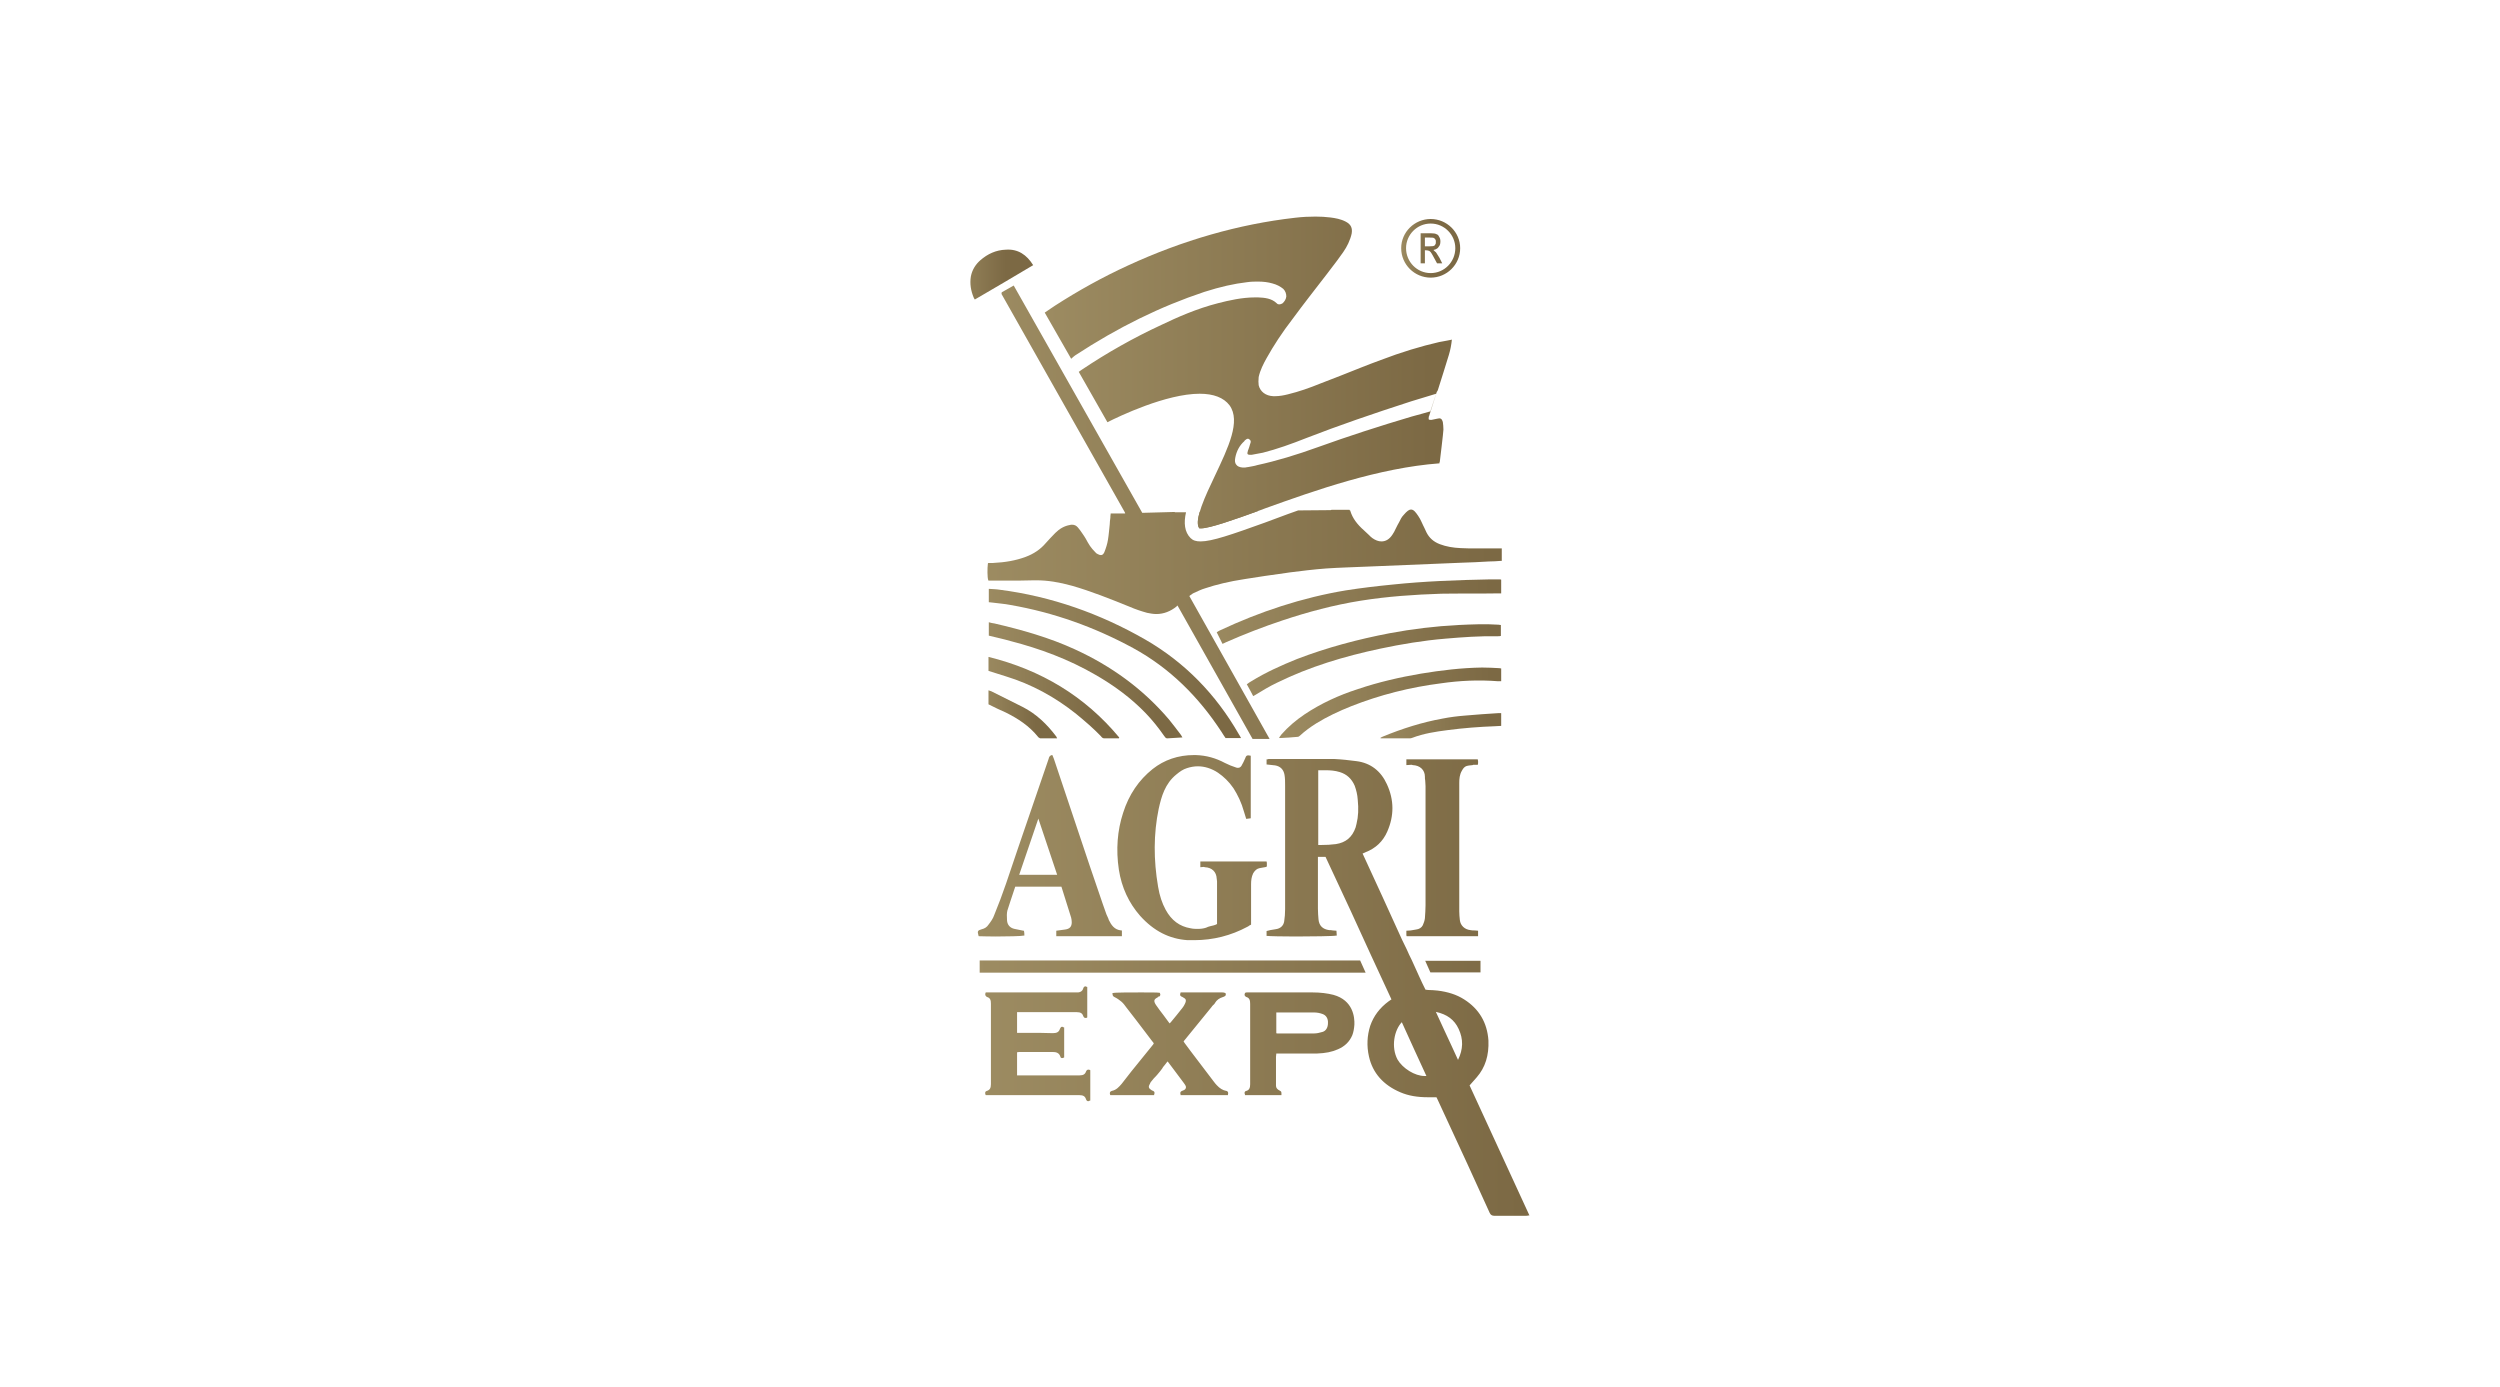 <?xml version="1.0" encoding="UTF-8"?>
<!DOCTYPE svg PUBLIC "-//W3C//DTD SVG 1.1//EN" "http://www.w3.org/Graphics/SVG/1.1/DTD/svg11.dtd">
<!-- Creator: CorelDRAW -->
<svg xmlns="http://www.w3.org/2000/svg" xml:space="preserve" width="301px" height="167px" version="1.1" shape-rendering="geometricPrecision" text-rendering="geometricPrecision" image-rendering="optimizeQuality" fill-rule="evenodd" clip-rule="evenodd"
viewBox="0 0 708.31 393.63"
 xmlns:xlink="http://www.w3.org/1999/xlink"
 xmlns:xodm="http://www.corel.com/coreldraw/odm/2003">
 <defs>
      <linearGradient id="id0" gradientUnits="userSpaceOnUse" x1="276.12" y1="144.34" x2="422.68" y2="144.34">
       <stop offset="0" stop-opacity="1" stop-color="#9D8C62"/>
       <stop offset="1" stop-opacity="1" stop-color="#7C6944"/>
      </linearGradient>
      <linearGradient id="id1" gradientUnits="userSpaceOnUse" x1="293.31" y1="101.21" x2="405.43" y2="101.21">
       <stop offset="0" stop-opacity="1" stop-color="#9D8C62"/>
       <stop offset="1" stop-opacity="1" stop-color="#7C6944"/>
      </linearGradient>
      <linearGradient id="id2" gradientUnits="userSpaceOnUse" x1="276.06" y1="187.46" x2="345.06" y2="187.46">
       <stop offset="0" stop-opacity="1" stop-color="#9D8C62"/>
       <stop offset="1" stop-opacity="1" stop-color="#7C6944"/>
      </linearGradient>
      <linearGradient id="id3" gradientUnits="userSpaceOnUse" x1="336.43" y1="170.21" x2="422.68" y2="170.21">
       <stop offset="0" stop-opacity="1" stop-color="#9D8C62"/>
       <stop offset="1" stop-opacity="1" stop-color="#7C6944"/>
      </linearGradient>
      <linearGradient id="id4" gradientUnits="userSpaceOnUse" x1="345.06" y1="178.95" x2="422.68" y2="178.95">
       <stop offset="0" stop-opacity="1" stop-color="#9D8C62"/>
       <stop offset="1" stop-opacity="1" stop-color="#7C6944"/>
      </linearGradient>
      <linearGradient id="id5" gradientUnits="userSpaceOnUse" x1="362.31" y1="196.08" x2="422.68" y2="196.08">
       <stop offset="0" stop-opacity="1" stop-color="#9D8C62"/>
       <stop offset="1" stop-opacity="1" stop-color="#7C6944"/>
      </linearGradient>
      <linearGradient id="id6" gradientUnits="userSpaceOnUse" x1="276.06" y1="187.46" x2="327.81" y2="187.46">
       <stop offset="0" stop-opacity="1" stop-color="#9D8C62"/>
       <stop offset="1" stop-opacity="1" stop-color="#7C6944"/>
      </linearGradient>
      <linearGradient id="id7" gradientUnits="userSpaceOnUse" x1="276.06" y1="196.08" x2="310.56" y2="196.08">
       <stop offset="0" stop-opacity="1" stop-color="#9D8C62"/>
       <stop offset="1" stop-opacity="1" stop-color="#7C6944"/>
      </linearGradient>
      <linearGradient id="id8" gradientUnits="userSpaceOnUse" x1="267.73" y1="75.5" x2="284.78" y2="75.5">
       <stop offset="0" stop-opacity="1" stop-color="#9D8C62"/>
       <stop offset="1" stop-opacity="1" stop-color="#7C6944"/>
      </linearGradient>
      <linearGradient id="id9" gradientUnits="userSpaceOnUse" x1="388.18" y1="204.71" x2="422.68" y2="204.71">
       <stop offset="0" stop-opacity="1" stop-color="#9D8C62"/>
       <stop offset="1" stop-opacity="1" stop-color="#7C6944"/>
      </linearGradient>
      <linearGradient id="id10" gradientUnits="userSpaceOnUse" x1="276.06" y1="196.08" x2="293.31" y2="196.08">
       <stop offset="0" stop-opacity="1" stop-color="#9D8C62"/>
       <stop offset="1" stop-opacity="1" stop-color="#7C6944"/>
      </linearGradient>
      <linearGradient id="id11" gradientUnits="userSpaceOnUse" x1="276.14" y1="273.71" x2="431.3" y2="273.71">
       <stop offset="0" stop-opacity="1" stop-color="#9D8C62"/>
       <stop offset="1" stop-opacity="1" stop-color="#7C6944"/>
      </linearGradient>
      <linearGradient id="id12" gradientUnits="userSpaceOnUse" x1="396.81" y1="66.72" x2="405.43" y2="66.72">
       <stop offset="0" stop-opacity="1" stop-color="#9D8C62"/>
       <stop offset="1" stop-opacity="1" stop-color="#7C6944"/>
      </linearGradient>
      <linearGradient id="id13" gradientUnits="userSpaceOnUse" x1="396.81" y1="66.72" x2="405.43" y2="66.72">
       <stop offset="0" stop-opacity="1" stop-color="#9D8C62"/>
       <stop offset="1" stop-opacity="1" stop-color="#7C6944"/>
      </linearGradient>
 </defs>
 <g id="Layer_x0020_1">
  <rect fill="none" width="708.31" height="393.63"/>
  <g id="_105553282432224">
   <g id="_105553554658336">
    <g>
     <path fill="url(#id0)" d="M418.45 155.64c-1.46,0 -2.93,0 -4.48,-0.09 -2.16,-0.09 -4.14,-0.43 -5.95,-1.12 -1.81,-0.69 -3.02,-1.81 -3.8,-3.37 -0.17,-0.43 -0.43,-0.86 -0.6,-1.29 0,0 -0.69,-1.38 -0.78,-1.64 -0.26,-0.6 -0.6,-1.21 -0.95,-1.72 -0.77,-1.12 -1.29,-1.81 -2.07,-1.81 -0.51,0 -1.12,0.43 -2.07,1.55 -0.6,0.6 -0.95,1.38 -1.29,2.07 -0.17,0.26 -0.26,0.51 -0.43,0.77 -0.17,0.35 -0.35,0.69 -0.52,1.04 -0.26,0.6 -0.6,1.21 -0.95,1.72 -0.86,1.3 -1.9,1.9 -3.1,1.9 -0.86,0 -1.73,-0.34 -2.59,-0.95 0,0 -0.43,-0.34 -0.52,-0.43l-0.43 -0.43c-0.43,-0.43 -0.95,-0.86 -1.38,-1.29 -2.07,-1.82 -3.28,-3.54 -3.88,-5.44 0,-0.17 0,-0.17 -0.26,-0.34l0 -0.09 -5.09 0 -0.26 0.09 -9.22 0.08c-1.99,0.69 -3.88,1.38 -5.7,2.07l-3.71 1.38c-9.57,3.45 -15.09,5.35 -18.28,5.35 -1.29,0 -2.16,-0.26 -2.85,-0.95 -1.72,-1.72 -1.98,-4.31 -1.29,-7.33l-3.19 0 0 -0.08 -9.23 0.25 -36.48 -64.51 -3.36 1.9 -0.09 0.17 0 0.17 0 0.18 34.93 61.84c0,0.08 0.09,0.17 0.17,0.34l-0.08 0.09 -4.06 0 0 0.17c-0.08,0.43 -0.08,0.78 -0.08,1.03 -0.09,0.69 -0.18,1.3 -0.18,1.9 -0.17,1.47 -0.26,2.93 -0.51,4.4 -0.18,1.12 -0.52,2.24 -1.04,3.54 -0.26,0.51 -0.52,0.77 -0.95,0.77 -0.26,0 -0.52,-0.08 -0.86,-0.26 -0.26,-0.08 -0.6,-0.34 -0.78,-0.6 -0.6,-0.6 -1.03,-1.12 -1.46,-1.73 -0.43,-0.69 -0.87,-1.37 -1.21,-2.07 -0.34,-0.51 -0.6,-1.03 -0.95,-1.46 -0.43,-0.69 -0.86,-1.21 -1.29,-1.73 -0.43,-0.51 -0.95,-0.77 -1.64,-0.77 -0.17,0 -0.43,0 -0.61,0.08 -1.55,0.26 -2.93,1.04 -4.14,2.25 -0.94,0.94 -1.89,1.98 -2.75,2.93 -1.47,1.72 -3.37,3.02 -5.7,3.88 -2.76,1.03 -5.78,1.55 -9.23,1.72l-1.37 0 -0.09 0.18c-0.17,1.29 -0.17,3.88 0.09,4.65l0.08 0.18c0,0 3.45,0 4.83,0 2.76,0 5.43,0 8.11,-0.09 0.26,0 0.52,0 0.69,0 3.1,0 6.38,0.52 10.09,1.55 5.43,1.56 10.78,3.71 16.13,5.87 1.98,0.86 3.62,1.38 5.17,1.81 0.86,0.17 1.73,0.34 2.59,0.34 2.16,0 4.05,-0.77 5.78,-2.15 0,-0.09 0.08,-0.17 0.26,-0.26 5,8.88 21.3,37.86 21.3,37.86l4.83 0 -22.77 -40.54c0.09,-0.08 0.09,-0.08 0.17,-0.17 0.35,-0.26 0.61,-0.43 0.86,-0.6 1.3,-0.6 2.33,-1.12 3.54,-1.47 3.11,-1.03 6.64,-1.9 11.13,-2.59 3.79,-0.6 7.67,-1.2 11.64,-1.72l1.12 -0.17c3.36,-0.43 6.9,-0.86 10.35,-1.12 3.79,-0.26 7.68,-0.35 11.38,-0.52l27.17 -1.12c2.5,-0.09 5.09,-0.17 7.68,-0.35 1.12,0 2.24,-0.08 3.36,-0.17l0.26 0 0 -3.54 -7.16 0 0 0.01zm-62.01 -10.61l-16.56 0.26c-0.6,1.98 -0.77,3.62 -0.17,4.57l0.09 0.08 0.17 0c0.09,0 0.17,0 0.34,0 2.33,0 9.58,-2.5 16.13,-4.91l0 0z"/>
     <path fill="url(#id1)" d="M295.9 88.71c2.5,4.4 5,8.71 7.5,13.11l0.69 -0.61c0.17,-0.17 0.35,-0.25 0.43,-0.34 12.25,-8.02 24.24,-13.89 36.66,-18.03 4.57,-1.46 8.45,-2.33 12.16,-2.76 1.21,-0.17 2.15,-0.17 3.1,-0.17 1.47,0 2.85,0.17 4.06,0.52 1.29,0.34 2.24,0.86 3.1,1.55 0.61,0.61 0.86,1.38 0.86,2.16 -0.08,0.77 -0.51,1.46 -1.12,1.98 -0.34,0.17 -0.6,0.26 -0.86,0.26 -0.26,0 -0.6,-0.09 -0.78,-0.35 -1.46,-1.37 -3.36,-1.55 -5.26,-1.63 -0.26,0 -0.51,0 -0.86,0 -3.71,0 -7.42,0.86 -10.44,1.63 -6.12,1.56 -11.72,4.06 -16.04,6.13 -8.02,3.71 -15.61,8.02 -22.68,12.76 -0.09,0.09 -0.17,0.09 -0.26,0.18l-0.6 0.43c2.67,4.74 5.43,9.48 8.1,14.23l0 0.08c3.37,-1.72 16.74,-8.1 26.22,-8.1 3.97,0 6.82,1.12 8.46,3.27 3.27,4.49 -0.35,11.99 -4.14,20.01 -2.68,5.61 -5.96,12.59 -4.49,14.84l0.09 0.08 0.17 0c0.09,0 0.17,0 0.34,0 2.42,0 10.1,-2.76 16.82,-5.17l1.38 -0.52c14.15,-5.09 32.17,-11.47 49.42,-12.76l0 -0.09 0 -0.17c0,-0.09 0.09,-0.09 0.09,-0.18 0,0 1.03,-8.45 1.03,-9.14 0,-0.77 -0.08,-1.46 -0.17,-2.15 -0.17,-0.52 -0.34,-1.04 -1.03,-1.04 -0.09,0 -0.35,0.09 -0.52,0.09l-0.43 0.09c-0.35,0.08 -0.78,0.17 -1.21,0.25 -0.17,0 -0.26,0 -0.35,0 -0.25,0 -0.34,-0.08 -0.43,-0.08 -0.08,-0.17 -0.08,-0.43 0,-0.86 0,-0.09 0.09,-0.09 0.09,-0.18l2.16 -6.81c0.17,-0.17 0.25,-0.35 0.34,-0.61 0.52,-1.63 1.04,-3.27 1.55,-4.91 0.52,-1.64 1.04,-3.36 1.55,-5 0.44,-1.47 0.7,-2.85 0.87,-4.49l0 -0.08 0 0.25 -1.3 0.26c-0.77,0.18 -1.55,0.26 -2.33,0.43 -5.26,1.21 -10.69,2.85 -16.55,5.09 -3.8,1.38 -7.59,2.94 -11.3,4.4 -1.9,0.78 -3.88,1.47 -5.78,2.24 -3.19,1.3 -6.12,2.33 -9.32,3.11 -1.03,0.26 -2.32,0.52 -3.62,0.52 -0.17,0 -0.34,0 -0.51,0 -2.16,-0.09 -3.71,-1.3 -4.14,-3.11 -0.09,-0.6 -0.09,-1.46 0,-2.33 0.43,-1.98 1.38,-3.79 2.24,-5.34 1.98,-3.54 4.31,-7.16 7.5,-11.3 3.11,-4.23 6.3,-8.28 9.49,-12.42l3.02 -3.97c1.2,-1.64 2.41,-3.19 3.19,-4.92 0.43,-0.94 0.77,-1.89 0.95,-2.76 0.26,-1.55 -0.18,-2.58 -1.64,-3.36 -1.47,-0.78 -3.02,-1.03 -4.4,-1.21 -1.38,-0.17 -2.76,-0.25 -4.23,-0.25 -1.72,0 -3.71,0.08 -5.86,0.34 -15.87,1.81 -31.83,6.38 -47.35,13.54 -7.16,3.28 -14.14,7.16 -20.7,11.39 -0.69,0.51 -1.47,0.94 -2.16,1.46l-0.77 0.52zm111.08 23.03c-1.72,0.51 -5.6,1.72 -7.07,2.15 -10.95,3.54 -20.7,6.9 -29.58,10.35 -4.57,1.81 -8.45,3.19 -12.51,4.23 -1.29,0.26 -2.24,0.43 -3.19,0.6 -0.17,0 -0.34,0 -0.52,0 -0.34,0 -0.51,-0.08 -0.6,-0.17 -0.17,-0.17 -0.09,-0.52 0.09,-1.12l0.08 -0.17c0.18,-0.52 0.35,-0.95 0.52,-1.64 0.17,-0.35 0.35,-0.95 -0.26,-1.3 -0.08,-0.08 -0.26,-0.17 -0.34,-0.17 -0.43,0 -0.69,0.35 -0.95,0.52l-0.09 0.17c-1.38,1.21 -2.24,2.85 -2.59,4.74 -0.17,0.87 -0.08,1.47 0.26,1.9 0.35,0.52 0.95,0.78 1.9,0.86 0.09,0 0.17,0 0.26,0 0.26,0 0.52,0 0.78,-0.08l0.6 -0.09c0.78,-0.17 1.64,-0.26 2.41,-0.52 5.52,-1.2 11.22,-2.93 17.17,-5.08 8.62,-3.11 17.68,-6.04 26.73,-8.72 1.81,-0.51 3.54,-0.94 5.26,-1.46l1.64 -5 0 0z"/>
     <path fill="url(#id2)" d="M350.92 208.25c-6.47,-11.22 -15.26,-20.27 -26.47,-26.74 -12.77,-7.33 -26.57,-12.25 -41.32,-14.15 -1.03,-0.17 -2.07,-0.17 -3.1,-0.25l0 3.79c0.26,0 0.6,0.09 0.86,0.09 1.81,0.26 3.54,0.34 5.26,0.69 12.34,2.15 23.89,6.29 34.85,12.24 10.43,5.7 18.62,13.89 25.09,23.81 0.35,0.6 0.78,1.21 1.12,1.72l4.4 0c-0.26,-0.43 -0.43,-0.86 -0.69,-1.2l0 0z"/>
     <path fill="url(#id3)" d="M421.99 164.43c-9.14,0.18 -18.37,0.52 -27.43,1.47 -4.4,0.43 -8.79,0.95 -13.19,1.64 -12.42,2.07 -24.41,6.03 -35.79,11.38 -0.35,0.17 -0.61,0.35 -0.87,0.52 0.52,1.12 1.13,2.16 1.64,3.28 0.35,-0.18 0.69,-0.26 0.95,-0.44 5.26,-2.32 10.61,-4.39 16.04,-6.2 7.25,-2.42 14.66,-4.4 22.25,-5.61 7.59,-1.21 15.18,-1.73 22.86,-1.98 5.26,-0.09 10.61,0 15.87,-0.09l1.12 0 0 -3.36c0,-0.18 0,-0.35 0,-0.52 -0.17,-0.09 -0.26,-0.09 -0.26,-0.09 -1.03,0 -2.16,0 -3.19,0l0 0z"/>
     <path fill="url(#id4)" d="M391.03 184.1c6.12,-1.3 12.33,-2.33 18.54,-2.85 4.92,-0.43 9.92,-0.78 14.83,-0.69 0.35,0 0.69,0 0.95,-0.09l0 -3.1c-0.26,0 -0.51,-0.09 -0.69,-0.09 -3.79,-0.26 -7.59,-0.08 -11.38,0.09 -6.56,0.34 -13.02,1.12 -19.49,2.33 -8.97,1.72 -17.77,4.05 -26.31,7.33 -4.48,1.81 -8.88,3.79 -12.93,6.29 -0.44,0.26 -0.87,0.52 -1.3,0.87 0.61,1.12 1.21,2.15 1.81,3.36 0.26,-0.17 0.43,-0.26 0.61,-0.34 1.98,-1.21 3.96,-2.42 6.12,-3.45 9.31,-4.58 19.15,-7.51 29.24,-9.66z"/>
     <path fill="url(#id5)" d="M424.58 193.32c0.26,0 0.51,0 0.86,0l0 -3.62c-0.26,0 -0.35,-0.08 -0.52,-0.08 -1.64,-0.09 -3.28,-0.18 -4.91,-0.18 -5.87,0.09 -11.56,0.78 -17.34,1.73 -6.04,1.03 -12.07,2.41 -17.94,4.4 -5.35,1.72 -10.44,4.05 -15.09,7.16 -2.42,1.63 -4.66,3.53 -6.56,5.69 -0.26,0.34 -0.43,0.6 -0.69,0.95 0.18,0.08 0.26,0.08 0.26,0.08 1.64,-0.08 3.37,-0.17 5.01,-0.34 0.25,0 0.51,-0.17 0.68,-0.35 1.38,-1.29 2.94,-2.41 4.58,-3.45 3.19,-1.98 6.55,-3.53 10,-4.91 8.11,-3.19 16.56,-5.35 25.36,-6.47 5.34,-0.78 10.78,-1.04 16.3,-0.6l0 -0.01z"/>
     <path fill="url(#id6)" d="M324.62 202.47c1.9,1.98 3.62,4.14 5.17,6.38 0.26,0.34 0.43,0.69 0.87,0.69 1.37,-0.09 2.76,-0.17 4.31,-0.26 -0.26,-0.43 -0.35,-0.69 -0.52,-0.86 -1.12,-1.47 -2.16,-2.85 -3.28,-4.23 -7.41,-8.71 -16.38,-15.18 -26.73,-19.92 -7.33,-3.36 -15.01,-5.52 -22.77,-7.33 -0.52,-0.09 -1.12,-0.17 -1.64,-0.35l0 3.8c2.07,0.52 4.14,0.95 6.21,1.55 8.36,2.16 16.47,5.17 24.06,9.57 5.26,3.02 10.09,6.56 14.32,10.96l0 0z"/>
     <path fill="url(#id7)" d="M279.94 190.39c1.64,0.52 3.28,1.04 4.92,1.55 7.33,2.25 13.97,5.87 20.01,10.7 2.41,1.98 4.83,4.05 6.98,6.29 0.26,0.35 0.52,0.61 0.95,0.61 1.38,0 2.76,0 4.14,0 0.09,-0.09 0.09,-0.17 0.09,-0.26 -9.75,-11.73 -22.17,-19.15 -37.09,-22.86l0 3.97 0 0z"/>
     <path fill="url(#id8)" d="M276.06 85c5.52,-3.19 11.04,-6.47 16.56,-9.75 -1.81,-2.93 -4.31,-4.65 -7.76,-4.39 -2.76,0.08 -5.18,1.2 -7.25,3.01 -1.38,1.21 -2.32,2.76 -2.67,4.58 -0.34,2.07 0,4.05 0.78,5.95 0.08,0.26 0.26,0.43 0.34,0.6l0 0z"/>
     <path fill="url(#id9)" d="M425.44 206c0,-1.29 0,-2.5 0,-3.62 -0.35,0 -0.52,0 -0.78,0 -3.1,0.17 -6.29,0.43 -9.4,0.69 -2.15,0.17 -4.31,0.43 -6.47,0.86 -5.77,1.04 -11.47,2.85 -16.9,5.09 -0.26,0.09 -0.52,0.26 -0.69,0.35 0,0 0,0.08 0,0.17 2.76,0 5.61,0 8.37,0 0.25,0 0.43,-0.09 0.69,-0.17 3.19,-1.21 6.55,-1.73 9.91,-2.16 4.49,-0.6 9.06,-0.95 13.63,-1.12 0.52,0 1.04,-0.09 1.64,-0.09l0 0z"/>
     <path fill="url(#id10)" d="M279.94 199.88c1.73,0.86 3.28,1.64 4.92,2.33 3.45,1.72 6.64,3.79 9.14,6.9 0.09,0.08 0.09,0.17 0.17,0.17 0.18,0.09 0.35,0.26 0.52,0.26 1.55,0 3.11,0 4.74,0 -0.17,-0.26 -0.17,-0.43 -0.25,-0.52 -2.59,-3.45 -5.7,-6.47 -9.66,-8.45 -2.94,-1.47 -5.87,-2.93 -8.8,-4.4 -0.26,-0.09 -0.52,-0.17 -0.78,-0.26l0 3.97 0 0z"/>
     <path fill="url(#id11)" d="M347.9 310.79l0 -0.17c0.09,-0.35 0.09,-0.52 0,-0.69 -0.08,-0.17 -0.25,-0.35 -0.51,-0.35 -0.95,-0.17 -1.81,-0.69 -2.68,-1.63 -0.26,-0.26 -0.6,-0.69 -0.86,-1.04 -2.15,-2.85 -4.31,-5.69 -6.55,-8.62l-1.73 -2.33c-0.08,-0.17 -0.17,-0.26 -0.26,-0.43l7.94 -9.75c0.08,-0.17 0.26,-0.34 0.34,-0.43 0.26,-0.26 0.52,-0.43 0.61,-0.69 0.51,-0.86 1.2,-1.38 2.32,-1.73 0.18,-0.08 0.35,-0.08 0.52,-0.25 0.17,-0.09 0.26,-0.26 0.26,-0.52 0,-0.26 -0.17,-0.43 -0.43,-0.43 -0.17,-0.09 -0.35,-0.09 -0.61,-0.09l-11.81 0 0 0.09c-0.35,0.86 0.09,1.03 0.52,1.2 0.51,0.26 0.86,0.52 0.95,0.78 0.08,0.34 0,0.69 -0.26,1.21 -0.18,0.43 -0.43,0.77 -0.69,1.12 -1.12,1.38 -2.16,2.76 -3.28,4.05 -0.09,0.09 -0.17,0.17 -0.26,0.26 0,0 -0.09,0 -0.09,0.09l-0.77 -1.04 -0.95 -1.29c-0.78,-0.95 -1.47,-1.98 -2.16,-2.93 -0.34,-0.52 -0.51,-0.95 -0.43,-1.3 0.09,-0.34 0.43,-0.6 1.12,-0.95l-0.17 -0.17 0.35 0.09c0.17,-0.09 0.34,-0.26 0.34,-0.43 0.09,-0.18 0,-0.35 -0.09,-0.61l-0.08 -0.08 -0.09 0c-0.6,-0.09 -2.59,-0.09 -5.35,-0.09 -2.67,0 -7.24,0 -7.76,0.17l-0.17 0 0 0.26c0.09,0.52 0.09,0.61 0.52,0.86l0.17 0.09c0.69,0.34 1.29,0.78 1.81,1.21 0.6,0.51 1.04,1.12 1.47,1.72 1.81,2.33 3.62,4.66 5.43,7.07l1.9 2.51c0.08,0.08 0.26,0.25 0.34,0.43l0.09 0.17c-0.09,0.09 -0.17,0.17 -0.17,0.26 -2.07,2.59 -4.14,5.09 -6.21,7.67l-2.76 3.54c-0.69,0.78 -1.47,1.73 -2.76,1.98 -0.26,0.09 -0.43,0.18 -0.52,0.35 -0.09,0.17 -0.09,0.43 0,0.69l0.09 0.17 12.42 0 0 -0.17c0.34,-0.78 -0.18,-1.04 -0.52,-1.12 0,0 -0.09,-0.09 -0.17,-0.09 -0.44,-0.26 -0.69,-0.52 -0.78,-0.78 -0.09,-0.25 0,-0.6 0.26,-1.03 0.08,-0.17 0.17,-0.43 0.26,-0.52l0.77 -0.95c0.69,-0.69 1.3,-1.38 1.9,-2.15 0.17,-0.18 0.35,-0.43 0.52,-0.69 0.09,-0.09 0.17,-0.26 0.26,-0.43 0.43,-0.52 0.86,-1.04 1.29,-1.64l0.17 0.17 1.56 2.07c0.94,1.29 1.89,2.5 2.84,3.8 0.26,0.34 0.43,0.6 0.61,0.94 0.17,0.43 0,0.87 -0.44,1.13 -0.17,0.08 -0.34,0.17 -0.6,0.25 -0.52,0.18 -0.6,0.52 -0.43,1.04l0 0.17 13.45 0 0 0zm13.72 -17.59l0 -5.87c0.17,0 0.34,0 0.51,0l3.97 0c2.07,0 4.23,0 6.3,0 0.77,0 1.64,0.17 2.33,0.43 1.03,0.35 1.63,1.3 1.55,2.59 0,1.29 -0.61,2.24 -1.55,2.5 -0.87,0.26 -1.64,0.43 -2.33,0.43 -1.47,0 -2.94,0 -4.49,0l-6.03 0c-0.09,0 -0.18,0 -0.26,-0.08l0 0 0 0zm1.29 17.59l0.17 0 0 -0.26c0,-0.69 0,-0.77 -0.51,-1.03 -0.69,-0.35 -1.04,-0.78 -1.04,-1.38l0 -8.2c0,0 0.09,-0.77 0.09,-0.94l6.9 0c1.55,0 3.1,0 4.65,0 2.42,-0.09 4.23,-0.44 5.96,-1.21 1.98,-0.86 3.27,-2.16 4.05,-3.97 0.34,-0.86 0.52,-1.9 0.6,-3.02 0.09,-2.07 -0.34,-6.9 -5.95,-8.45 -1.72,-0.43 -3.62,-0.69 -5.95,-0.69l-5.95 0 -12.07 0c-0.26,0 -0.52,0 -0.69,0l-0.35 0.09 -0.09 0.08c-0.08,0.26 -0.17,0.52 -0.08,0.69 0.08,0.18 0.26,0.35 0.43,0.43 0.95,0.26 1.12,0.95 1.12,1.99 0,7.59 0,15.18 0,22.77 0,1.03 -0.26,1.64 -1.03,1.89 -0.26,0 -0.44,0.18 -0.52,0.35 -0.09,0.26 0,0.52 0.08,0.69l0 0.17 10.18 0 0 0zm55.97 -45.1l0 -1.56 -0.94 -0.08c-0.44,0 -0.87,0 -1.21,-0.09 -1.64,-0.17 -2.85,-1.29 -3.02,-2.85 -0.09,-0.86 -0.17,-1.63 -0.17,-2.5 0,-7.5 0,-15.09 0,-22.68 0,-4.57 0,-9.14 0,-13.71 0,-1.12 0.08,-2.42 0.77,-3.54 0.35,-0.69 0.78,-1.12 1.3,-1.29 0.6,-0.18 1.12,-0.18 1.72,-0.26l0.18 -0.09c0.17,0 0.25,0 0.43,0l0.86 0 0.08 -0.43c0,-0.17 0,-0.34 0,-0.52 0,-0.08 0,-0.26 -0.08,-0.43l0 -0.17 -20.27 0 0 1.64 1.38 -0.09c0.09,0 0.26,0 0.43,0.09 2.07,0.08 3.45,1.38 3.45,3.28 0,0.34 0,0.77 0.09,1.12 0,0.51 0.09,1.03 0.09,1.55l0 4.83c0,9.66 0,19.32 0,28.98 0,1.12 -0.09,2.41 -0.18,3.71 -0.08,0.69 -0.34,1.38 -0.6,1.98 -0.35,0.69 -1.04,1.12 -1.9,1.21 -0.52,0.08 -1.03,0.17 -1.55,0.26l-1.21 0.08 0 0.26c0,0.35 0,0.69 0,1.04l0.09 0.25 20.27 0 -0.01 0.01zm-110.22 46.65l0.17 0 0 -8.62 -0.17 -0.09c-0.08,-0.08 -0.26,-0.08 -0.43,-0.08 -0.08,0 -0.43,0.08 -0.6,0.51 -0.26,0.78 -0.78,1.12 -1.81,1.12 -2.5,0 -4.92,0 -7.42,0l-9.83 0c-0.18,0 -0.35,0 -0.52,0l0 -6.55c0.17,0 0.43,-0.09 0.6,-0.09l2.94 0c2.15,0 4.4,0 6.55,0 1.04,0 1.81,0.26 2.16,1.21 0.08,0.52 0.43,0.52 0.51,0.52 0.18,0 0.35,0 0.52,-0.17l0.09 0 0 -8.54 -0.17 0c-0.09,-0.09 -0.26,-0.18 -0.44,-0.18 -0.34,0 -0.51,0.44 -0.6,0.61 -0.26,0.86 -0.86,1.21 -1.98,1.21 -2.33,-0.09 -4.66,-0.09 -6.99,-0.09l-2.67 0c-0.18,0 -0.35,0 -0.52,0l0 -5.87c0.09,0 0.17,0 0.26,0 2.76,0 5.52,0 8.36,0 2.76,0 5.61,0 8.37,0 1.04,0 1.55,0.35 1.81,1.13 0.09,0.34 0.35,0.51 0.61,0.51 0.17,0 0.25,0 0.43,-0.08l0.08 -0.09 0 -8.62 -0.08 0c-0.18,-0.09 -0.35,-0.18 -0.43,-0.18 -0.44,0 -0.61,0.43 -0.69,0.78 -0.26,0.6 -0.69,0.86 -1.38,0.95l-1.13 0 -23.89 0c-0.17,0 -0.34,0 -0.51,0 -0.26,0 -0.35,0 -0.52,0l-0.17 0 -0.09 0.17c-0.09,0.26 -0.09,0.52 0,0.69 0.09,0.17 0.26,0.35 0.43,0.43 0.95,0.26 1.12,0.95 1.12,1.9 0,7.59 0,15.27 0,22.85 0,1.13 -0.34,1.64 -1.12,1.9 -0.69,0.17 -0.52,0.78 -0.43,1.04l0.09 0.17 12.59 0c4.66,0 9.31,0 13.97,0 1.12,0 1.64,0.34 1.9,1.21 0.17,0.43 0.43,0.51 0.6,0.51 0.17,0 0.35,-0.08 0.43,-0.17l0 0zm-20.01 -64.08l5.44 -15.95 5.34 15.95 -10.78 0zm-6.64 17.51c3.02,0 7.42,-0.09 7.94,-0.26l0.17 0 0 -0.17c0,-0.35 0,-0.69 -0.09,-1.04l0 -0.17 -0.17 0c-0.86,-0.17 -1.64,-0.34 -2.5,-0.51 -1.29,-0.26 -2.07,-1.13 -2.16,-2.42 -0.08,-1.12 -0.08,-2.07 0.09,-2.76 0.52,-1.73 1.12,-3.36 1.64,-5l0.6 -1.81 13.11 0c0.95,2.93 1.81,5.86 2.76,8.79 0.09,0.35 0.17,0.87 0.17,1.3 0,1.29 -0.6,1.9 -1.89,2.07 -0.78,0.08 -2.5,0.34 -2.5,0.34l0 1.55 18.62 0 0 -1.63 -0.17 0c-1.98,-0.18 -2.84,-1.56 -3.53,-2.94l-0.18 -0.51c-0.17,-0.35 -0.34,-0.69 -0.51,-1.12l-1.04 -2.94c-1.21,-3.62 -2.5,-7.24 -3.71,-10.86l-10.17 -30.36c-0.09,-0.26 -0.18,-0.52 -0.35,-0.87l-0.09 -0.17 -0.17 0c-0.6,0.17 -0.77,0.61 -0.86,1.04 -1.73,5.09 -3.45,10.09 -5.17,15.09 -2.33,6.81 -4.66,13.54 -6.9,20.27 -1.04,3.02 -2.16,6.04 -3.37,8.97 -0.34,1.03 -1.03,1.98 -1.64,2.76 -0.43,0.69 -1.12,1.12 -1.89,1.29 -0.52,0.17 -0.87,0.26 -1.04,0.52 -0.17,0.26 -0.09,0.6 0.09,1.29l0.08 0.18 0.18 0c0.6,0 2.24,0.08 4.65,0.08l0 0zm56.32 1.04c5.35,0 10.44,-1.3 15.09,-3.8 0.18,-0.09 0.35,-0.17 0.52,-0.34l0.52 -0.26 0 -11.47c0,-0.95 0.09,-2.07 0.6,-3.11 0.52,-0.86 1.04,-1.29 1.81,-1.46 0.43,-0.09 0.95,-0.18 1.47,-0.26l0.43 -0.09 0.17 -0.17 0 -0.17c0,-0.18 0,-0.26 0,-0.44 0,-0.08 0,-0.26 0,-0.34l-0.08 -0.43 -18.8 0 0 1.64 0.94 -0.09c0.18,0 0.26,0.09 0.35,0.09 1.98,0.08 3.28,1.29 3.36,3.27 0,0.18 0.09,0.43 0.09,0.78 0,3.88 0,7.85 0,11.82 0,0.08 0,0.17 0,0.25 -0.6,0.35 -1.21,0.44 -1.9,0.61 -0.43,0.08 -0.86,0.26 -1.21,0.43 -0.77,0.26 -1.55,0.34 -2.41,0.34 -0.6,0 -1.21,0 -1.98,-0.17 -3.11,-0.52 -5.44,-2.24 -7.08,-5.26 -1.03,-1.9 -1.72,-3.97 -2.15,-6.55 -1.3,-7.59 -1.3,-15.01 0.17,-22.08 0.78,-3.54 1.81,-7.16 5,-9.75 1.04,-0.86 1.9,-1.46 3.02,-1.81 1.04,-0.34 2.07,-0.52 3.11,-0.52 1.89,0 3.88,0.61 5.69,1.81 1.64,1.13 3.1,2.51 4.4,4.4 1.2,1.9 2.24,3.97 3.01,6.73l0.61 1.98 1.29 -0.17 0 -17.77 -0.17 0c-0.26,-0.08 -0.43,-0.08 -0.6,-0.08 -0.43,0 -0.61,0.26 -0.78,0.77 -0.35,0.78 -0.69,1.56 -1.12,2.25 -0.26,0.34 -0.52,0.51 -0.95,0.51 -0.17,0 -0.35,0 -0.52,-0.08 -1.12,-0.35 -2.15,-0.78 -3.19,-1.3 -2.59,-1.38 -5.26,-2.15 -8.28,-2.24l-0.52 0c-4.48,0 -8.45,1.38 -11.72,3.97 -3.89,3.1 -6.73,7.24 -8.37,12.42 -1.64,5 -2.07,10.43 -1.21,16.13 0.78,5.08 2.85,9.48 6.04,13.11 3.88,4.31 8.28,6.55 13.45,6.9 0.69,0 1.3,0 1.9,0l0 0zm35.19 -27l0 -21.22 0.78 0c0.43,0 0.86,0 1.37,0 1.21,0 2.59,0.09 3.97,0.52 1.99,0.61 3.37,1.9 4.23,3.88 0.43,1.21 0.77,2.5 0.86,3.97 0.26,2.59 0.17,4.74 -0.34,6.81 -0.09,0.26 -0.18,0.61 -0.26,1.04 -0.95,2.76 -2.76,4.31 -5.61,4.74 -1.29,0.17 -2.67,0.26 -4.57,0.26l-0.43 0 0 0zm33.38 47.35c3.19,0.69 5.26,2.24 6.46,4.83 1.38,2.93 1.3,5.78 -0.17,8.8 -1.29,-2.76 -2.5,-5.52 -3.79,-8.2l-2.5 -5.43zm-2.68 18.2c-0.17,0 -0.34,0 -0.52,0 -2.76,0 -6.2,-2.16 -7.67,-4.66 -1.9,-3.54 -0.95,-8.37 1.21,-10.61 2.32,5.18 4.65,10.18 6.98,15.27zm19.32 39.67c1.38,0 2.67,0 4.06,0l4.83 0c0.25,0 0.43,0 0.77,-0.09l0.26 0 -16.99 -36.91c0.69,-0.78 1.38,-1.55 1.98,-2.24 2.5,-2.85 3.54,-6.3 3.37,-10.52 -0.35,-5.09 -2.68,-8.97 -6.9,-11.65 -2.16,-1.38 -4.66,-2.15 -7.51,-2.5 -0.86,-0.08 -1.72,-0.17 -2.67,-0.17l-0.78 -0.09c-0.6,-1.2 -1.2,-2.41 -1.81,-3.79l-2.07 -4.57c-0.51,-1.04 -1.03,-2.07 -1.46,-3.11l-1.3 -2.67c-3.71,-8.28 -7.5,-16.39 -11.21,-24.49 0,0 0,0 0,0 0.17,-0.09 0.43,-0.18 0.6,-0.26l0.18 -0.09c2.93,-1.12 5,-3.1 6.21,-5.86 1.98,-4.49 1.98,-8.97 -0.09,-13.46 -1.72,-3.79 -4.66,-6.04 -8.62,-6.55 -1.99,-0.26 -4.23,-0.52 -6.3,-0.61 -2.76,0 -5.43,0 -8.19,0l-10.01 0c-0.17,0 -0.34,0 -0.52,0 -0.08,0.09 -0.17,0.09 -0.34,0.09l-0.17 0 0 1.46 0.86 0.09c0.52,0.09 1.03,0.09 1.55,0.17 1.55,0.26 2.42,1.21 2.68,2.68 0.17,0.95 0.17,1.98 0.17,3.1 0,11.65 0,23.38 0,35.02 0,1.29 -0.09,2.33 -0.26,3.45 -0.17,1.21 -1.04,2.07 -2.42,2.24 -0.51,0.09 -1.03,0.17 -1.55,0.26l-1.03 0.26 0 1.38 0.17 0c0.6,0.09 4.57,0.17 8.11,0.17 4.31,0 10.95,-0.09 11.47,-0.26l0.17 0 -0.09 -1.38c0,0 -0.77,-0.08 -1.03,-0.08 -0.35,-0.09 -0.69,-0.09 -1.04,-0.09 -1.81,-0.26 -2.84,-1.21 -3.02,-3.02 -0.08,-0.95 -0.17,-1.98 -0.17,-3.1 0,-3.54 0,-6.99 0,-10.44l0 -4.23 2.16 0 7.16 15.36c3.79,8.36 7.67,16.73 11.55,25.09 -0.17,0.09 -0.6,0.43 -0.77,0.52 -2.59,1.9 -4.31,4.23 -5.26,6.99 -0.87,2.76 -1.04,5.69 -0.35,8.71 1.04,4.65 4.06,8.1 8.97,10.17 2.24,0.95 4.74,1.38 7.76,1.38 0.61,0 1.21,0 1.81,0l0.61 0 0.26 0.52 8.54 18.46c2.07,4.57 4.22,9.23 6.29,13.8 0.26,0.6 0.69,0.86 1.3,0.86l0.08 0 0 0zm-36.57 -69l-1.55 -3.45 -107.98 0 0 3.45 109.53 0 0 0zm18.37 -0.08l-1.46 -3.28 15.69 0 0 3.28 -14.23 0z"/>
     <path fill="url(#id12)" fill-rule="nonzero" d="M405.43 63.44c-3.88,0 -6.99,3.19 -6.99,6.99 0,3.88 3.11,7.07 6.99,7.07 3.88,0 6.99,-3.19 6.99,-7.07 0,-3.8 -3.11,-6.99 -6.99,-6.99zm0 15.35c-4.57,0 -8.37,-3.71 -8.37,-8.36 0,-4.58 3.8,-8.28 8.37,-8.28 4.57,0 8.37,3.7 8.37,8.28 0,4.65 -3.8,8.36 -8.37,8.36z"/>
     <path fill="url(#id13)" fill-rule="nonzero" d="M403.79 69.91l1.12 0c1.04,0 1.21,-0.09 1.3,-0.09 0.26,-0.09 0.43,-0.17 0.51,-0.43 0.18,-0.17 0.18,-0.43 0.18,-0.78 0,-0.26 0,-0.51 -0.18,-0.69 -0.08,-0.17 -0.25,-0.34 -0.51,-0.43 0,0 -0.18,-0.08 -1.21,-0.08l-1.21 0 0 2.5 0 0zm3.45 4.83l-1.03 -1.9c-0.35,-0.6 -0.61,-1.12 -0.78,-1.29 -0.17,-0.18 -0.26,-0.26 -0.43,-0.35 -0.26,-0.09 -0.52,-0.17 -0.86,-0.17l-0.35 0 0 3.71 -1.21 0 0 -8.54 2.94 0c0.69,0 1.29,0.08 1.55,0.26 0.34,0.08 0.6,0.34 0.77,0.77 0.26,0.35 0.35,0.78 0.35,1.3 0,0.69 -0.17,1.21 -0.52,1.55 -0.17,0.35 -0.51,0.52 -0.86,0.69l-0.6 0.17 0.43 0.43c0.17,0.09 0.34,0.26 0.43,0.44 0.17,0.25 0.43,0.69 0.86,1.37l0.78 1.56 -1.47 0 0 0z"/>
    </g>
    <rect fill="none" fill-rule="nonzero" x="258.81" y="49.47" width="190.69" height="307.64"/>
   </g>
  </g>
 </g>
</svg>
